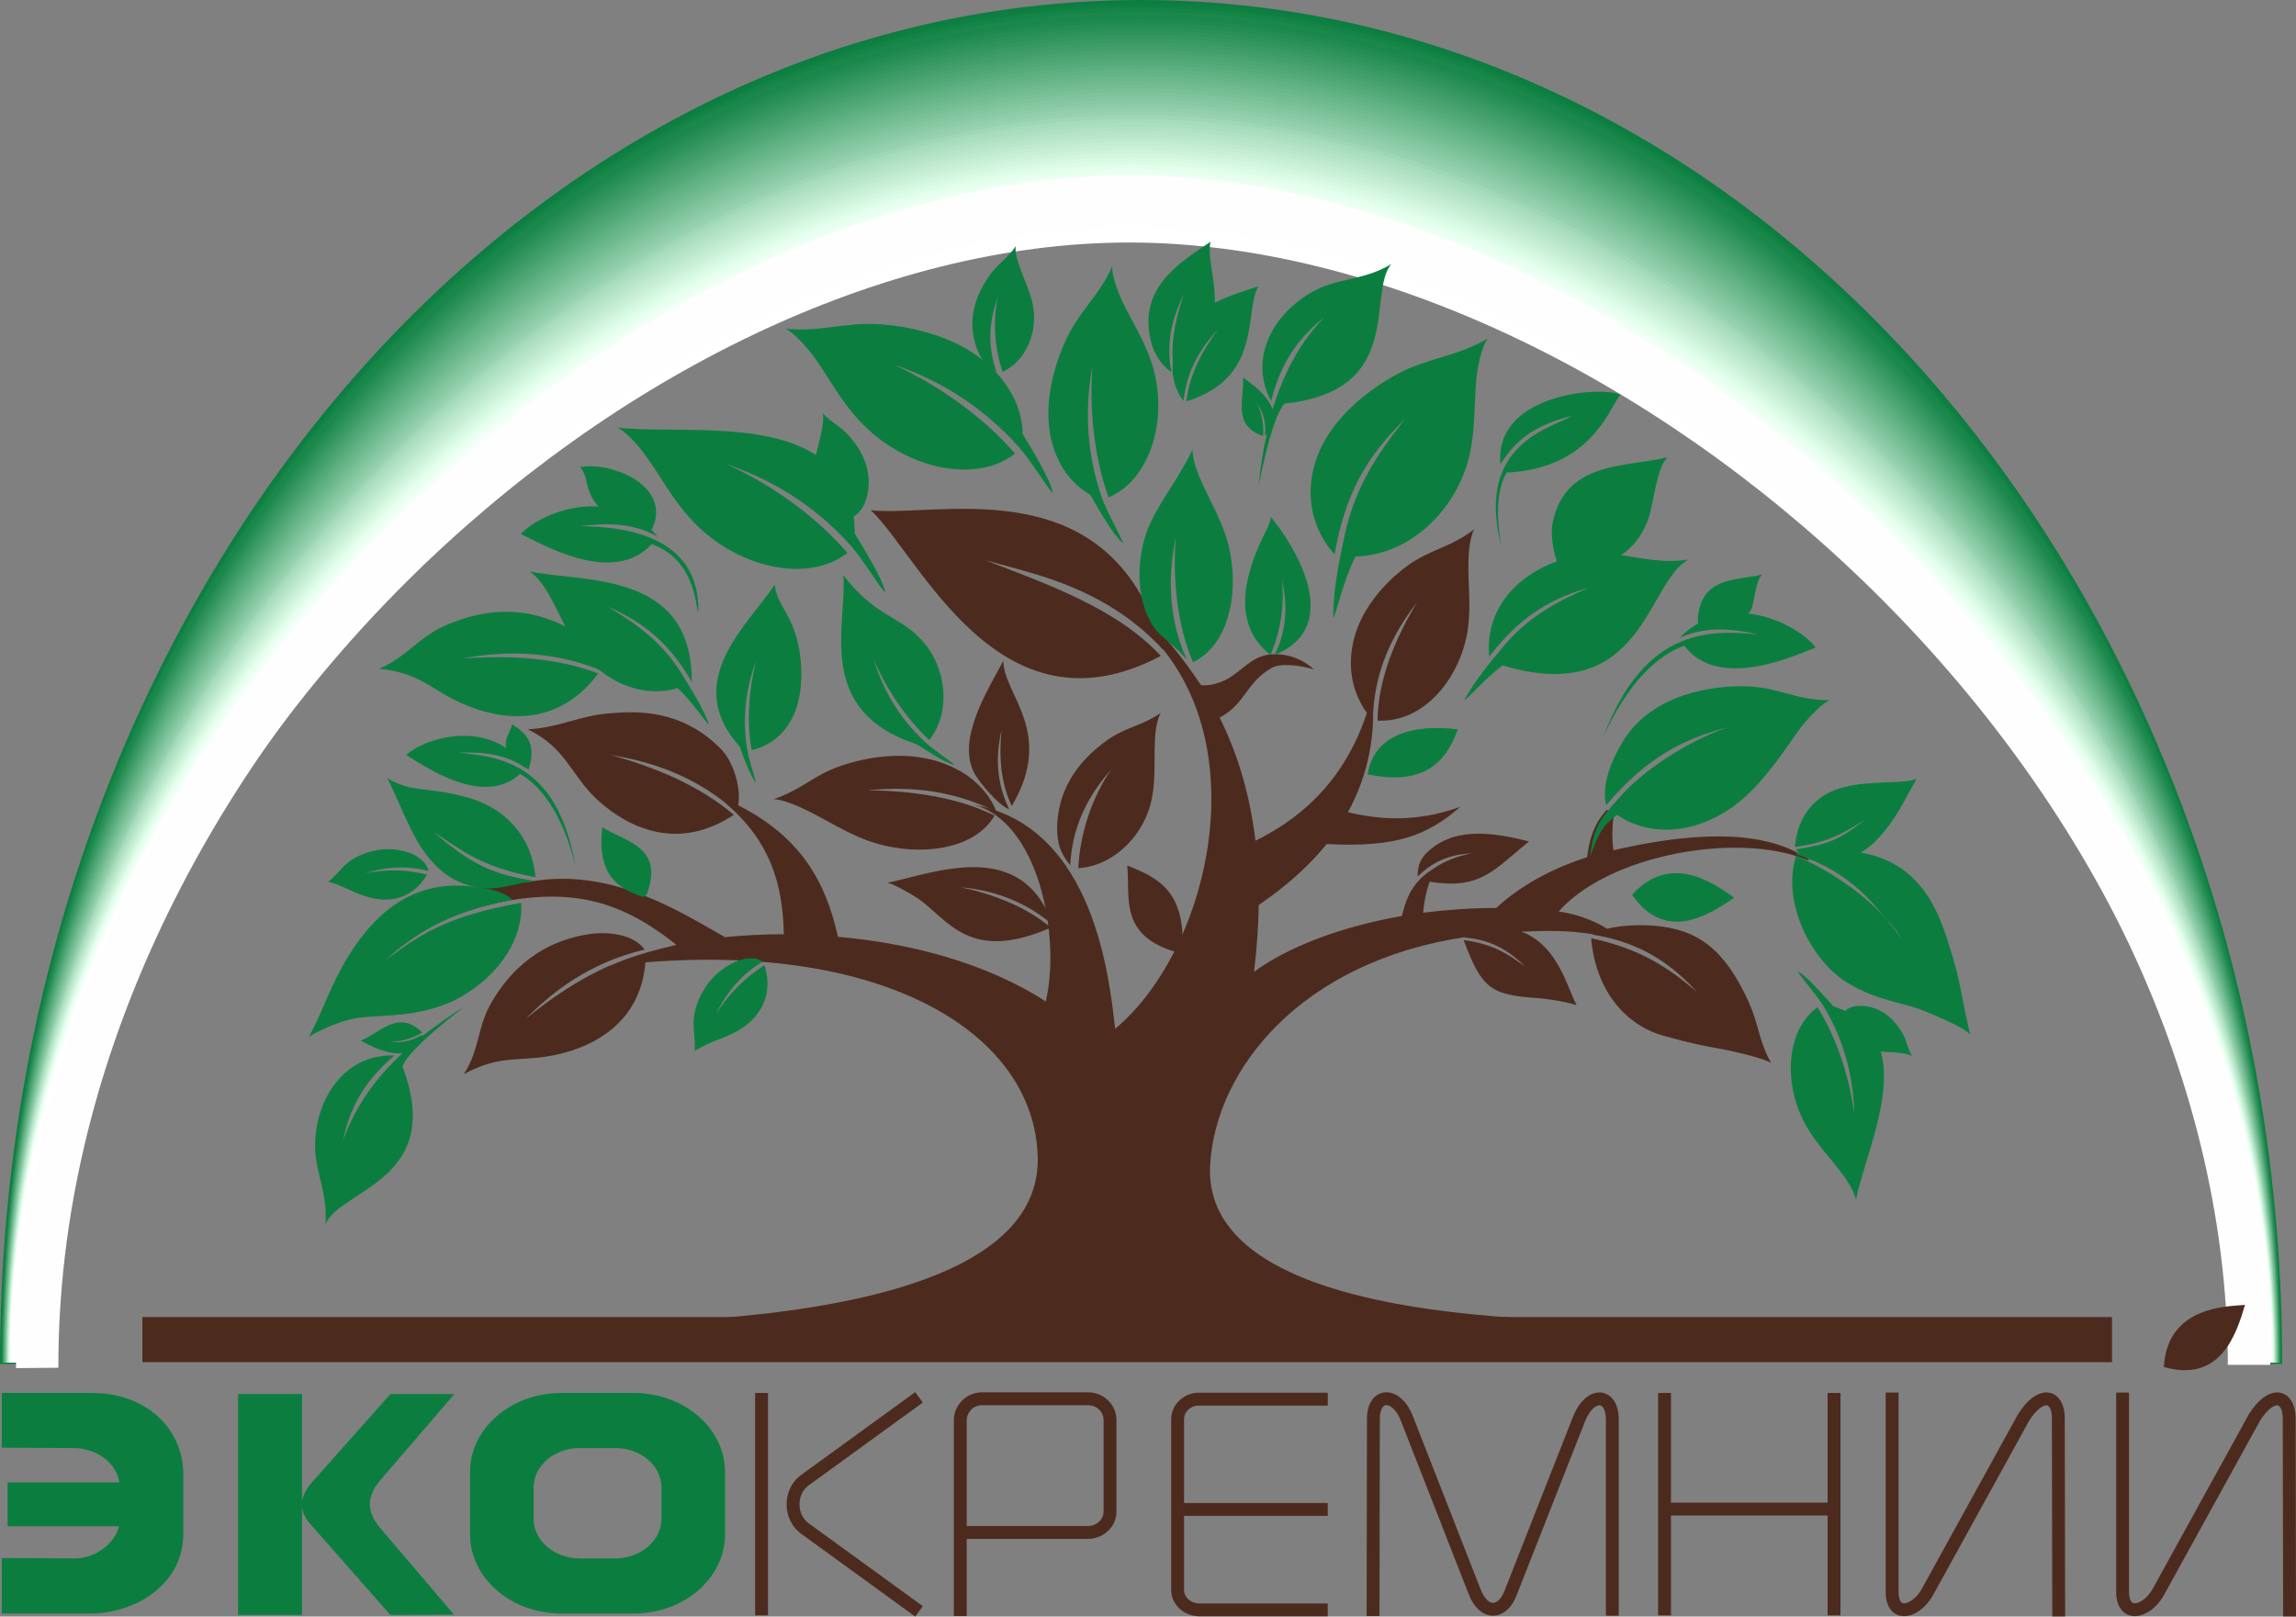 <?xml version="1.0" encoding="UTF-8"?> <svg xmlns="http://www.w3.org/2000/svg" xml:space="preserve" width="237.56" height="167.292" viewBox="0 0 6285.445 4426.27" id="svg1662" clip-rule="evenodd" fill-rule="evenodd" image-rendering="optimizeQuality" shape-rendering="geometricPrecision" text-rendering="geometricPrecision"><rect x="0" y="0" width="6285.445" height="4426.27" fill="#808080" stroke="none"/> <defs id="defs1456"> <style type="text/css" id="style1454">.str2{stroke:#4c2b1e;stroke-width:35.27}.fil52{fill:none}.fil50{fill:#4c2b1e}.fil0{fill:#0b7e3f}.fil3{fill:#1a874b}.fil48{fill:#fff}</style> </defs> <g id="Слой_x0020_1" transform="translate(-8748.19 -1419)"> <path class="fil0" d="M14851 5150c0-1966-1334-3561-2979-3561-1644 0-2978 1595-2978 3561h-142c0-2060 1397-3731 3120-3731s3121 1671 3121 3731h-142z" id="path1459"></path> <path d="M14851 5150c0-1959-1341-3551-2979-3551-1639 0-2978 1592-2978 3551h-142c0-2052 1403-3720 3120-3720 1716 0 3120 1668 3120 3720h-141z" id="path1461" fill="#108143" stroke="#0d7f41" stroke-width="7.62"></path> <path d="M14851 5150c0-1952-1347-3541-2980-3541S8894 3198 8894 5150h-141c0-2045 1407-3710 3118-3710 1710 0 3121 1665 3121 3710h-141z" id="path1463" fill="#158447"></path> <path class="fil3" d="M14851 5150c0-1945-1354-3531-2981-3531S8894 3205 8894 5150h-141c0-2037 1413-3699 3117-3699 1705 0 3121 1662 3121 3699h-140z" id="path1465"></path> <path class="fil3" d="M14851 5150c0-1938-1361-3521-2981-3521-1621 0-2976 1583-2976 3521h-140c0-2030 1417-3689 3116-3689 1698 0 3121 1659 3121 3689h-140z" id="path1467"></path> <path d="M14851 5150c0-1930-1367-3511-2982-3511S8894 3220 8894 5150h-140c0-2023 1423-3678 3115-3678s3121 1655 3121 3678h-139z" id="path1469" fill="#1f8a4f"></path> <path d="M14851 5150c0-1923-1374-3502-2983-3502S8894 3227 8894 5150h-139c0-2015 1427-3668 3113-3668s3122 1653 3122 3668h-139z" id="path1471" fill="#248d53"></path> <path d="M14851 5150c0-1916-1380-3492-2983-3492-1604 0-2974 1576-2974 3492h-139c0-2008 1433-3657 3113-3657 1679 0 3121 1649 3121 3657h-138z" id="path1473" fill="#299057"></path> <path d="M14851 5150c0-1909-1387-3482-2984-3482S8894 3241 8894 5150h-138c0-2000 1438-3647 3111-3647s3122 1647 3122 3647h-138z" id="path1475" fill="#2e935b"></path> <path d="M14851 5150c0-1902-1394-3472-2985-3472S8894 3248 8894 5150h-138c0-1993 1443-3636 3110-3636s3122 1643 3122 3636h-137z" id="path1477" fill="#33965f"></path> <path d="M14851 5150c0-1895-1400-3462-2985-3462-1586 0-2972 1567-2972 3462h-137c0-1985 1448-3626 3109-3626s3122 1641 3122 3626h-137z" id="path1479" fill="#389963"></path> <path d="M14851 5150c0-1888-1407-3452-2986-3452S8894 3262 8894 5150h-137c0-1978 1453-3615 3108-3615s3122 1637 3122 3615h-136z" id="path1481" fill="#3d9c67"></path> <path d="M14851 5150c0-1881-1413-3442-2987-3442-1573 0-2970 1561-2970 3442h-136c0-1971 1458-3605 3106-3605 1649 0 3123 1634 3123 3605h-136z" id="path1483" fill="#429f6b"></path> <path d="M14851 5150c0-1874-1420-3432-2987-3432-1568 0-2970 1558-2970 3432h-136c0-1963 1463-3594 3106-3594 1642 0 3122 1631 3122 3594h-135z" id="path1485" fill="#47a26f"></path> <path d="M14851 5150c0-1867-1426-3422-2988-3422S8894 3283 8894 5150h-135c0-1956 1468-3584 3104-3584s3123 1628 3123 3584h-135z" id="path1487" fill="#4ca573"></path> <path d="M14851 5150c0-1860-1433-3413-2989-3413-1555 0-2968 1553-2968 3413h-135c0-1948 1473-3573 3103-3573s3123 1625 3123 3573h-134z" id="path1489" fill="#51a877"></path> <path d="M14851 5150c0-1853-1440-3403-2989-3403-1550 0-2968 1550-2968 3403h-134c0-1941 1478-3563 3102-3563 1623 0 3123 1622 3123 3563h-134z" id="path1491" fill="#56ab7b"></path> <path d="M14851 5150c0-1845-1446-3393-2990-3393S8894 3305 8894 5150h-134c0-1934 1483-3552 3101-3552 1617 0 3123 1618 3123 3552h-133z" id="path1493" fill="#5bae7f"></path> <path d="M14851 5150c0-1838-1453-3383-2991-3383S8894 3312 8894 5150h-133c0-1926 1488-3542 3099-3542 1612 0 3124 1616 3124 3542h-133z" id="path1495" fill="#60b183"></path> <path d="M14851 5150c0-1831-1459-3373-2991-3373S8894 3319 8894 5150h-133c0-1919 1494-3531 3099-3531s3124 1612 3124 3531h-133z" id="path1497" fill="#65b487"></path> <path d="M14851 5150c0-1824-1466-3363-2992-3363S8894 3326 8894 5150h-132c0-1911 1498-3521 3097-3521s3124 1610 3124 3521h-132z" id="path1499" fill="#6ab78b"></path> <path d="M14851 5150c0-1817-1473-3353-2993-3353S8894 3333 8894 5150h-132c0-1904 1504-3510 3096-3510 1593 0 3125 1606 3125 3510h-132z" id="path1501" fill="#6fba8f"></path> <path d="M14851 5150c0-1810-1479-3343-2993-3343-1515 0-2964 1533-2964 3343h-131c0-1896 1508-3500 3095-3500 1586 0 3124 1604 3124 3500h-131z" id="path1503" fill="#74bd93"></path> <path d="M14851 5150c0-1803-1486-3333-2994-3333S8894 3347 8894 5150h-131c0-1889 1514-3489 3094-3489s3125 1600 3125 3489h-131z" id="path1505" fill="#79c097"></path> <path d="M14851 5150c0-1796-1492-3324-2995-3324-1502 0-2962 1528-2962 3324h-130c0-1882 1518-3479 3092-3479s3125 1597 3125 3479h-130z" id="path1507" fill="#7ec39b"></path> <path d="M14851 5150c0-1789-1499-3314-2995-3314-1497 0-2962 1525-2962 3314h-130c0-1874 1524-3468 3092-3468 1567 0 3125 1594 3125 3468h-130z" id="path1509" fill="#83c69f"></path> <path d="M14851 5150c0-1782-1506-3304-2996-3304-1491 0-2961 1522-2961 3304h-129c0-1867 1528-3458 3090-3458s3125 1591 3125 3458h-129z" id="path1511" fill="#88c9a3"></path> <path d="M14851 5150c0-1775-1512-3294-2997-3294-1484 0-2960 1519-2960 3294h-129c0-1859 1534-3447 3089-3447 1556 0 3126 1588 3126 3447h-129z" id="path1513" fill="#8dcca7"></path> <path d="M14851 5150c0-1768-1519-3284-2997-3284-1479 0-2960 1516-2960 3284h-128c0-1852 1538-3437 3088-3437 1549 0 3125 1585 3125 3437h-128z" id="path1515" fill="#92cfab"></path> <path d="M14851 5150c0-1760-1525-3274-2998-3274S8894 3390 8894 5150h-128c0-1844 1544-3426 3087-3426s3126 1582 3126 3426h-128z" id="path1517" fill="#97d2af"></path> <path d="M14851 5150c0-1753-1532-3264-2999-3264-1466 0-2958 1511-2958 3264h-127c0-1837 1549-3416 3085-3416 1537 0 3126 1579 3126 3416h-127z" id="path1519" fill="#9fd7b6"></path> <path d="M14851 5150c0-1746-1538-3254-2999-3254S8894 3404 8894 5150h-127c0-1830 1554-3405 3085-3405 1530 0 3126 1575 3126 3405h-127z" id="path1521" fill="#a6dbbb"></path> <path d="M14851 5150c0-1739-1545-3245-3000-3245S8894 3411 8894 5150h-126c0-1822 1559-3395 3083-3395s3126 1573 3126 3395h-126z" id="path1523" fill="#abdebf"></path> <path d="M14851 5150c0-1732-1552-3235-3001-3235S8894 3418 8894 5150h-126c0-1815 1564-3384 3082-3384 1519 0 3127 1569 3127 3384h-126z" id="path1525" fill="#b0e1c3"></path> <path d="M14852 5150c0-1725-1559-3225-3002-3225S8894 3425 8894 5150h-125c0-1807 1569-3374 3081-3374s3126 1567 3126 3374h-124z" id="path1527" fill="#b5e4c7"></path> <path d="M14852 5150c0-1718-1566-3215-3003-3215S8894 3432 8894 5150h-125c0-1800 1574-3363 3080-3363s3127 1563 3127 3363h-124z" id="path1529" fill="#bae7cb"></path> <path d="M14852 5150c0-1711-1572-3205-3004-3205-1431 0-2954 1494-2954 3205h-124c0-1792 1579-3353 3078-3353 1500 0 3127 1561 3127 3353h-123z" id="path1531" fill="#bfeacf"></path> <path d="M14852 5150c0-1704-1579-3195-3004-3195-1426 0-2954 1491-2954 3195h-124c0-1785 1584-3342 3078-3342 1493 0 3127 1557 3127 3342h-123z" id="path1533" fill="#c4edd3"></path> <path d="M14852 5150c0-1697-1586-3185-3005-3185S8894 3453 8894 5150h-123c0-1778 1589-3332 3076-3332s3127 1554 3127 3332h-122z" id="path1535" fill="#c9f0d7"></path> <path d="M14852 5150c0-1690-1592-3175-3006-3175-1413 0-2952 1485-2952 3175h-122c0-1770 1593-3321 3074-3321s3128 1551 3128 3321h-122z" id="path1537" fill="#cef3db"></path> <path d="M14852 5150c0-1682-1599-3165-3006-3165-1408 0-2952 1483-2952 3165h-122c0-1763 1599-3311 3074-3311 1474 0 3127 1548 3127 3311h-121z" id="path1539" fill="#d3f6df"></path> <path d="M14852 5150c0-1675-1605-3156-3007-3156S8894 3475 8894 5150h-121c0-1755 1604-3300 3072-3300 1469 0 3128 1545 3128 3300h-121z" id="path1541" fill="#d8f9e3"></path> <path d="M14852 5150c0-1668-1612-3146-3008-3146-1395 0-2950 1478-2950 3146h-121c0-1748 1609-3290 3071-3290 1463 0 3128 1542 3128 3290h-120z" id="path1543" fill="#ddfce7"></path> <path d="M14852 5150c0-1661-1618-3136-3008-3136S8894 3489 8894 5150h-120c0-1741 1614-3279 3070-3279s3128 1538 3128 3279h-120z" id="path1545" fill="#e2ffeb"></path> <path d="M14852 5150c0-1654-1625-3126-3009-3126S8894 3496 8894 5150h-120c0-1733 1619-3269 3069-3269s3128 1536 3128 3269h-119z" id="path1547" fill="#e7ffef"></path> <path d="M14852 5150c0-1647-1632-3116-3010-3116-1377 0-2948 1469-2948 3116h-119c0-1726 1624-3258 3067-3258 1444 0 3129 1532 3129 3258h-119z" id="path1549" fill="#ecfff3"></path> <path d="M14852 5150c0-1640-1638-3106-3010-3106S8894 3510 8894 5150h-119c0-1718 1629-3248 3067-3248 1437 0 3128 1530 3128 3248h-118z" id="path1551" fill="#f1fff7"></path> <path d="M14852 5150c0-1633-1645-3096-3011-3096S8894 3517 8894 5150h-118c0-1711 1634-3237 3065-3237s3129 1526 3129 3237h-118z" id="path1553" fill="#f6fffb"></path> <path d="M14852 5150c0-1626-1651-3086-3012-3086-1360 0-2946 1460-2946 3086h-118c0-1703 1639-3227 3064-3227 1426 0 3129 1524 3129 3227h-117z" id="path1555" fill="#fbffff"></path> <path class="fil48" d="M14852 5150c0-1619-1658-3076-3012-3076S8894 3531 8894 5150h-117c0-1696 1644-3216 3063-3216s3129 1520 3129 3216h-117z" id="path1557"></path> <path class="fil48" d="M14852 5150c0-1612-1665-3067-3013-3067S8894 3538 8894 5150h-117c0-1689 1649-3206 3062-3206s3129 1517 3129 3206h-116z" id="path1559"></path> <path d="M14847 5156c-2-1638-1670-3118-3008-3116S8905 3527 8908 5164c-39 0-77 1-116 1-2-1716 1645-3264 3046-3266 1402-2 3122 1541 3125 3257h-116z" id="path1561" fill="#fefefe"></path> <path class="fil50" d="M11926 3371c-11 17-16 58-16 76-3 51 2 96-7 150-18 109-108 194-203 199 5-97 38-194 90-270-48 55-106 138-112 262-28-34-35-59-36-100 1-99 49-181 141-245 52-35 90-36 143-72z" id="path1563"></path> <path class="fil50" d="M10866 3607c26 1 72 21 91 31 56 27 100 57 162 81 129 48 294 33 352-67-106-52-233-68-348-69 91-9 218-9 353 59-16-44-52-83-93-108-125-75-270-40-336-17-72 25-107 66-181 90z" id="path1565"></path> <path class="fil50" d="M11178 3836c19 5 59 27 83 43 83 57 139 178 364 80-71-60-163-93-248-111 68 7 162 26 253 103-84-241-325-141-452-115z" id="path1567"></path> <path d="M13696 3774c-189-79-544-15-681 141 42 5 93 22 133 47 43-11 97-11 132-8 110 10 187 57 256 210 28 63 26 103 61 166-19-14-111-34-132-38-58-10-95-18-155-35-106-26-193-120-206-269 136 29 210 80 290 147-64-69-144-134-286-157 0-1 0-1 1-1-68-11-128-10-196-7 39 14 77 45 108 105 20 38 24 57 43 96-42-13-93-18-105-19-130-9-154-25-204-159 77 10 121 37 169 73-40-39-88-74-167-80l1-1c-449 68-681 361-697 622-29 487 1170 428 1385 428l-3432 8c282 0 1587 56 1575-456-9-338-416-586-1074-533-13 162-137 229-240 252-100 23-152-3-257 54 44-68 36-129 76-197 37-63 112-162 265-186 51-8 123-1 154 42-157 37-259 122-326 190 67-55 144-108 228-145 7-2 13-5 20-8 56-23 107-36 165-50-161-127-309-174-593-89-20 7-34-87 187-83 3 0 11-2 11-2 221-37 407 85 528 153 50-5 104-8 161-8-3-136-36-260-172-369-107-80-218-108-303-122 118 32 243 83 338 164-152 101-287 36-369-37-76-67-87-145-195-197 83-4 144-38 224-44 74-6 197-12 305 98 32 32 56 104 47 154 172 87 240 210 273 360 195 17 403 70 569 177 42-179-20-494-199-539 337 59 374 491 389 614 248-208 377-734 132-1038 0 1 0 1 1 2-94-103-203-158-305-194-67-23-130-38-183-53 164 64 358 130 480 262-443 234-660-273-794-399 180 20 621-111 782 324 39 40 79 91 122 155 28 3 63-9 85-25 39-27 60-54 103-59 53-5 97 18 121 41-29-9-88-20-116-4-71 41-70 97-142 136 46 92 82 203 98 337 99-49 237-143 305-350-25-34-40-77-43-116-11-144 97-245 154-287 62-45 121-51 183-100-13 22-16 71-16 92-1 61 7 114-1 178-18 133-118 261-248 254 2-116 51-229 109-325-52 68-114 167-121 306v18c-3 81-22 166-69 252 82 19 184 30 308-15-92 80-178 112-366 102-46 57-107 113-186 167-1 58-5 119-13 183 94-69 239-124 405-153 9-38 21-72 49-100 9-9 19-18 32-26 37-26 69-37 111-46-50 4-98 14-149 64 0-26 5-41 19-59 73-78 181-64 286-37-92 73-130 134-272 110-10 28-16 59-18 85 65-8 132-13 200-13 70-64 156-109 249-139 6-46 16-88 54-130 6 6 13 11 19 16-5 31-5 64-1 95 161-37 357-63 492 1 30 14 54 30 39 26z" id="path1569" fill="#4c2b1e"></path> <path class="fil52" id="line1571" stroke="#4c2b1e" stroke-width="123.47" d="M9138 5087h5392"></path> <path class="fil50" d="M11834 3789c9 85-25 193 138 238 3 0 10-2 13-6 9-161-66-199-151-232z" id="path1573"></path> <path class="fil50" d="M11495 3228c-1 92 143 195 23 398-32-68-35-139-28-209-12 55-21 131 21 218-32-13-79-71-95-98-50-93 35-226 79-309z" id="path1575"></path> <path class="fil0" d="M13767 4174c-23-25-71-81-95-94-11-6 45 57 67 92 67 110 84 219 85 296-12-96-46-204-100-291-86 60-97 211-30 327 30 51 63 83 95 126 12 15 36 51 40 74 22-109 103-282 68-406 17 2 34 2 52 4 8 1 27 4 34 9-15-25-14-43-29-67-27-44-63-68-109-71-19 0-31 2-46 14-10-5-21-9-32-13z" id="path1577"></path> <path class="fil0" d="M10397 3684c58 38 173 52 121 185-1 1-5 6-9 6-94-29-124-87-112-191z" id="path1579"></path> <path class="fil0" d="M10336 2698c88-16 255 53 196 172 5 6 11 12 16 18-78-44-162-34-213-28 123 0 328 26 325 233-7 9 0-140-128-184-106 116-303-2-358-28 37-39 124-81 213-75-15-15-27-37-34-72-2-10-8-27-17-36z" id="path1581"></path> <path class="fil0" d="M10198 2984c52 32 89 146 123 196 59 89 171 157 282 123 42 37 95 121 84 93-20-48-47-91-73-133-53-85-120-134-202-183 76 34 158 81 230 206 1-302-287-272-444-302z" id="path1583"></path> <path class="fil0" d="M11765 2783c17 46 66 131 56 122-26-21-68-97-88-131-32-18-59-46-77-76-75-128-21-283 13-354 37-77 89-116 124-196-2 27 18 75 27 95 27 57 58 102 80 167 50 150-1 322-117 371-41-114-53-246-44-360-17 90-24 219 26 362z" id="path1585"></path> <path class="fil0" d="M12013 2649c-2 25 15 69 24 88 23 53 50 96 69 156 38 124 15 289-92 339-44-102-56-233-47-342-17 85-28 205 30 335-46-53-77-62-99-103-50-91-30-209-1-270 31-67 85-134 116-203z" id="path1587"></path> <path class="fil0" d="M12227 2834c1 14-18 48-23 59-55 115-78 241 22 319 29-64 38-139 32-204 11 51 19 123-20 204 194-79 51-303-11-378z" id="path1589"></path> <path class="fil0" d="M11539 2645c36 41 94 137 91 122-7-37-59-121-82-159-1-41-13-83-34-117-85-145-267-178-356-184-96-7-162 22-260 12 28 13 65 59 80 79 41 58 69 114 121 171 121 132 317 178 428 92-89-103-213-189-331-243 99 33 229 98 343 227z" id="path1591"></path> <path class="fil0" d="M11529 2093c-3 15 5 43 10 55 12 35 27 64 36 102 17 79-20 159-82 187-23-66-27-140-13-205-18 50-34 120-4 205-28-15-39-30-51-57-27-67-17-135 28-201 25-38 50-48 76-86z" id="path1593"></path> <path class="fil0" d="M12821 2346c-19 25-28 83-31 108-7 72-2 136-19 212-33 142-156 272-312 277-36 67-63 200-61 159 1-72 15-140 29-207 27-135 88-229 168-329-79 78-161 176-193 371-44-47-66-111-66-168 0-172 154-280 234-324 86-47 164-48 251-99z" id="path1595"></path> <path d="M13155 3634l20 16c-3-20 126-179-20-16z" id="path1597" fill="#4d2612"></path> <path class="fil0" d="M13496 3877c-71 48-188 124-280-8 113-125 241-17 280 8z" id="path1599"></path> <path class="fil0" d="M12739 3416c-36 102-105 153-247 123 25-150 211-127 247-123z" id="path1601"></path> <path class="fil0" d="M13534 3099c81 9 155 54 185 93-56 21-265 120-360-5-150 53-228 271-219 243 115-299 299-285 421-274-38-8-95-20-156-9-20 4-39 9-58 18 16-17 33-29 50-39-2-11-1-22 2-34 18-95 112-84 173-100-18 18-20 72-30 97-2 3-5 7-8 10z" id="path1603"></path> <path class="fil0" d="M10151 3402c10 11 75 34 44 124l-9-6v1c-65-45-139-42-184-41 108 10 269 25 320 302 3 26-29-174-150-244-102 94-267-25-312-52 48-43 180-83 275-18-8-22 7-40 16-66z" id="path1605"></path> <path class="fil0" d="M9786 3250c119 12 147 64 241 101 103 42 251 57 359-88-117-45-252-50-373-41 95-17 228-28 377 31 0-53-55-100-101-122-138-67-257-28-324 2-73 32-103 85-179 117z" id="path1607"></path> <path class="fil0" d="M13184 2499c-31 42-83 203-311 214-47 77-9 218-17 193-66-273 139-315 196-348-101 24-154 65-196 132-19-184 254-216 328-191z" id="path1609"></path> <path class="fil0" d="M10650 4296c51-30 77-31 122-57 49-29 97-89 69-177-55 34-100 82-133 133 22-43 58-101 128-143-22-16-58-8-82 4-70 35-96 99-104 135-8 40 2 62 0 105z" id="path1611"></path> <path class="fil0" d="M9647 3833c51 15 67 31 112 43 48 14 117 9 158-62-55-15-114-15-169-4 42-13 102-25 173-6-3-23-30-42-52-50-66-23-124-1-153 16-31 19-39 39-69 63z" id="path1613"></path> <path class="fil0" d="M11282 3452c26 24 87 63 77 61-24-5-77-41-101-56-281-92-191-324-201-463 85 110 146 110 204 167 84 81 90 213 31 284-65-60-119-143-152-220 20 65 59 151 142 227z" id="path1615"></path> <path class="fil0" d="M10794 3473c5 32 28 94 22 87-14-17-34-72-43-97-161-179 24-334 96-443 7 63 59 86 71 206 14 151-51 227-134 247-15-80-7-170 12-244-22 58-41 143-24 244z" id="path1617"></path> <path class="fil0" d="M11088 2880c23 38 75 121 83 158 2 15-55-80-91-122-114-129-245-193-343-226 118 53 242 139 331 243-111 86-307 40-428-92-53-58-80-113-122-171-14-21-51-66-79-80 147 16 400-19 543 75 5-23 11-44 16-67 2-11 6-36 2-48 27 29 49 35 74 64 45 52 62 108 47 167-7 23-15 38-36 53 2 15 3 30 3 46z" id="path1619"></path> <path class="fil0" d="M12193 2203c-40 71 13 250-197 315 8-73 45-141 87-198-38 41-85 103-95 197-20-26-30-59-30-89 0-6 1-12 1-18-5-64 10-129 31-187-25 50-53 123-35 215-27-19-46-48-54-77-43-153 79-224 161-280-9 40 13 101 12 167 39-20 82-33 119-45z" id="path1621"></path> <path class="fil0" d="M12557 2142c-68 81 40 347-292 382-39 39-74 247-71 221 5-47 12-93 22-138-2 2-3 3-5 4 5-40-9-69-22-88 13 26 20 59 17 90-87-30-50-104-55-160 23 15 68 49 81 87 28-93 71-179 142-253-56 46-115 106-146 230-68-126 18-257 135-310 59-26 127-24 194-65z" id="path1623"></path> <path class="fil0" d="M13371 2951c-115 59-123 406-509 290-49 34-118 117-102 89 28-49 63-92 98-134 68-84 146-127 239-168-84 25-178 65-272 189-12-130 75-221 185-261-11-34-17-76-12-102 33-175 204-155 315-183-32 32-37 131-55 176-17 41-40 71-72 92 57 8 116 23 185 12z" id="path1625"></path> <path class="fil0" d="M9594 4258c22-15 82-43 128-51 62-10 136-1 231-33 101-33 230-144 222-283-216 38-282 93-374 158 81-70 166-131 350-166-28-28-88-36-138-39-176-8-269 126-311 193-46 73-68 146-108 221z" id="path1627"></path> <path class="fil0" d="M9808 3549c16 12 51 24 68 27 47 8 88 9 138 23 115 26 191 111 200 222-159-30-208-80-279-124 109 93 161 115 276 134-57 8-97 24-135 20-84-6-140-53-185-128-30-52-57-124-83-174z" id="path1629"></path> <path class="fil0" d="M14142 4252c-18-20-77-44-119-62-58-26-137-29-222-83-90-57-177-212-136-345 201 90 278 210 292 231-78-100-138-185-294-236 33-20 139-12 188-2 172 34 213 189 237 265 27 82 33 149 54 232z" id="path1631"></path> <path class="fil0" d="M13995 3551c-12 9-74 10-87 10-38 3-74 3-110 13-83 19-130 83-136 164 95-12 141-43 192-75-75 60-107 68-190 82 17 20 80 32 107 30 61-5 100-35 141-86 32-40 63-102 83-138z" id="path1633"></path> <path class="fil0" d="M13758 3336c-27 11-69 60-83 79-39 54-64 94-112 148-120 137-283 160-388 87-42 31-51 53-74 114 11-87 31-106 84-165 85-95 222-166 295-189-125 32-225 84-335 214-13-59 16-124 43-170 80-138 254-158 338-156 91 2 138 39 232 38z" id="path1635"></path> <path class="fil0" d="M9639 4771c42-97 329-120 211-432 18-53 189-177 166-162-39 25-77 52-113 80 0-2 1-3 1-5-33 21-65 22-89 20 30-1 62-9 89-26-66-65-116 2-168 22 23 14 74 39 114 35-71 65-128 142-163 239 16-71 43-150 141-233-144-5-222 131-217 259 3 64 35 125 28 203z" id="path1637"></path> <path class="fil52 str2" d="M10833 5233v609m431-11l-314-228c-41-31-41-99 0-130l314-228" id="path1639"></path> <path class="fil52 str2" d="M12383 5250h-352c-31-1-59 24-59 55v466c-1 28 23 55 59 56h352m-411-275h411" id="path1641"></path> <path class="fil52 str2" d="M11377 5844v-537c0-26 22-58 59-58h291c34 0 60 27 60 58v250c0 39-35 58-60 58h-350" id="path1643"></path> <path class="fil52 str2" d="M13301 5551h472m-4-318v609m-464-609v609" id="path1645"></path> <path class="fil52 str2" d="M12507 5844l1-540c0-74 65-73 92 0l185 473c25 65 77 64 100 0l186-473c30-75 90-71 91 0v539" id="path1647"></path> <path class="fil52 str2" d="M13928 5232v544c-1 73 62 60 95 5l265-481c46-73 94-62 95 0l1 545" id="path1649"></path> <path class="fil52 str2" d="M14559 5232v544c-1 73 63 60 96 5l265-481c46-73 93-62 95 0l1 545" id="path1651"></path> <path class="fil0" d="M10285 5233h198c138 0 250 97 250 216v171c0 120-112 217-250 217h-198c-138 0-250-97-250-217v-171c0-119 112-216 250-216zm50 151h98c69 0 126 48 126 108v86c0 59-57 108-126 108h-98c-69 0-126-49-126-108v-86c0-60 57-108 126-108z" id="path1653"></path> <path class="fil0" d="M8769 5478h306c-9-60-72-95-125-94l-197-1v-150h246c147 0 247 94 251 216v171c-1 137-129 215-251 217h-246v-152l197 1c49 2 110-33 124-88h-305z" id="path1655"></path> <path class="fil0" d="M9817 5236h175l-207 241c-34 44-31 81 0 121l206 242-174 1-214-243c-36-37-39-77-1-120zm-242 302v303h-175v-605h175z" id="path1657"></path> <path class="fil50" d="M14894 4992c-24 81-67 214-222 170 9-168 176-166 222-170z" id="path1659"></path> </g> </svg> 